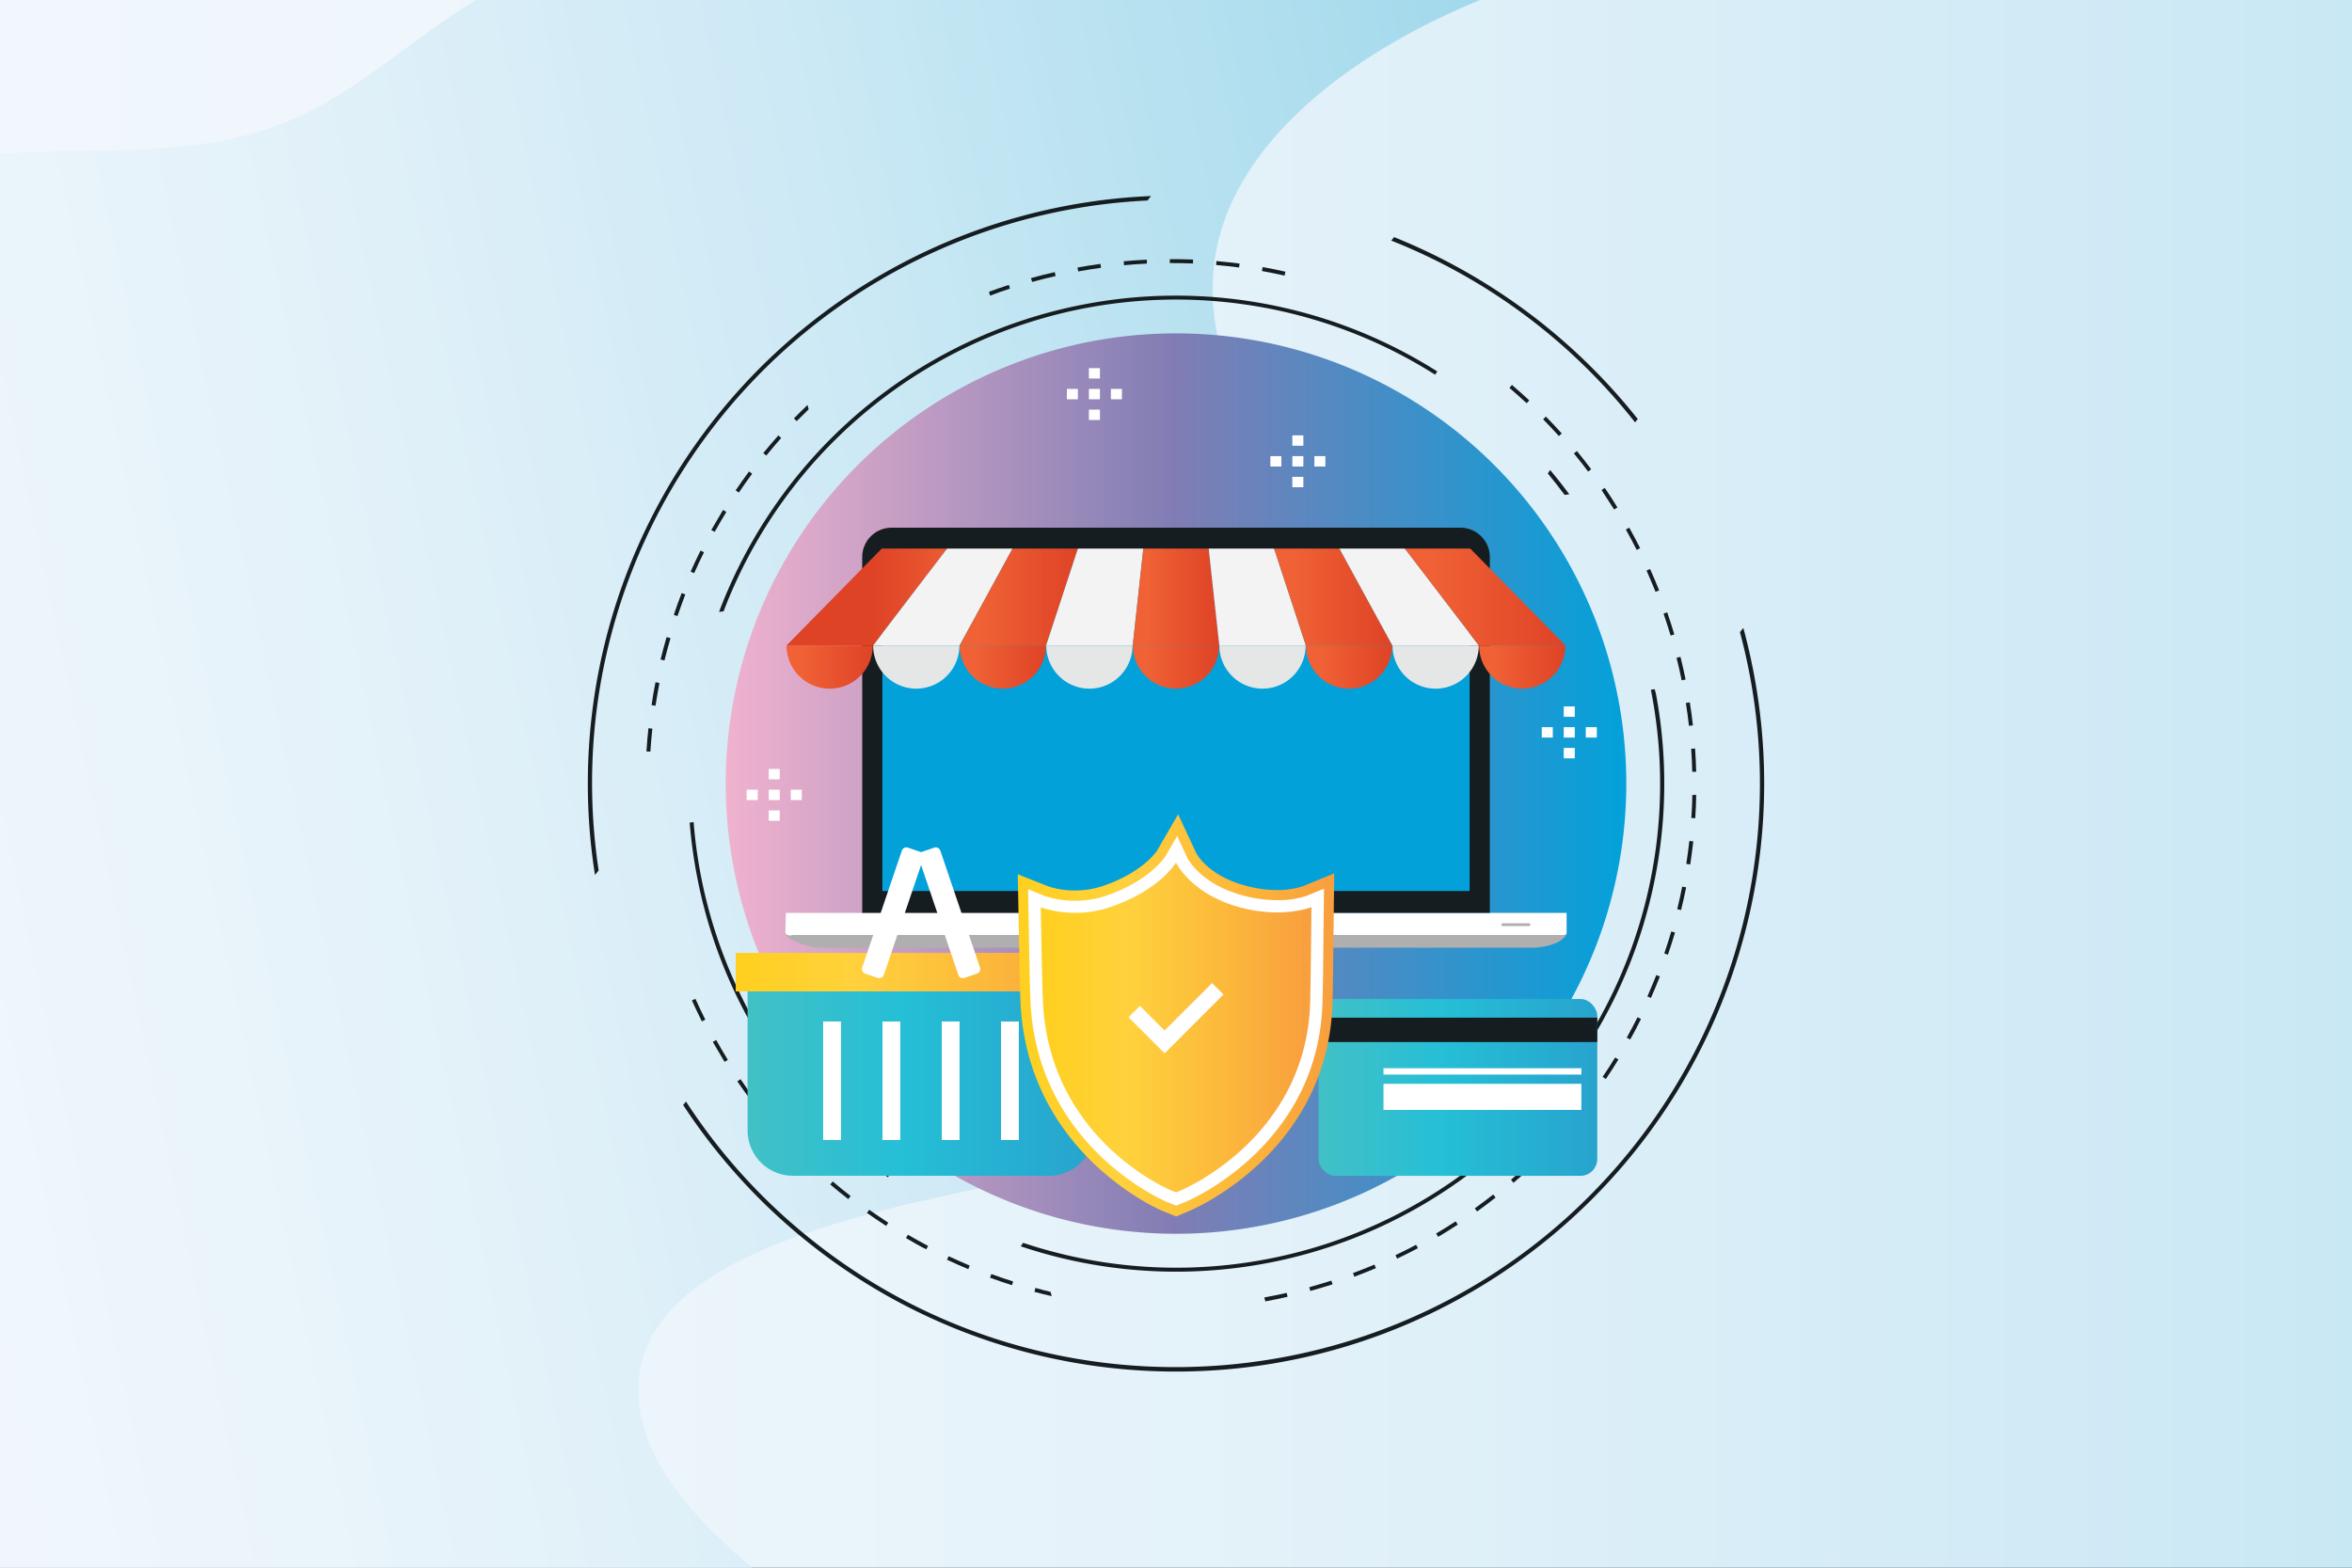 <svg xmlns="http://www.w3.org/2000/svg" xmlns:xlink="http://www.w3.org/1999/xlink" viewBox="0 0 600 400"><rect x="0" y="0" width="600" height="400" fill="#333333" stroke="none"/><defs><style>.cls-1{fill:none;}.cls-2{clip-path:url(#clip-path);}.cls-3{fill:url(#linear-gradient);}.cls-4{fill:url(#linear-gradient-2);}.cls-5{fill:#161d21;}.cls-6{fill:url(#linear-gradient-3);}.cls-7{fill:#afafb0;}.cls-8{fill:#fff;}.cls-9{fill:url(#linear-gradient-4);}.cls-10{fill:#03a1da;}.cls-11{fill:url(#linear-gradient-5);}.cls-12{fill:url(#linear-gradient-6);}.cls-13{fill:#f3f3f3;}.cls-14{fill:#e5e6e6;}.cls-15{fill:url(#linear-gradient-7);}.cls-16{fill:url(#linear-gradient-8);}.cls-17{fill:url(#linear-gradient-9);}.cls-18{fill:url(#linear-gradient-10);}.cls-19{fill:url(#linear-gradient-11);}.cls-20{fill:url(#linear-gradient-12);}.cls-21{fill:url(#linear-gradient-13);}.cls-22{fill:url(#linear-gradient-14);}.cls-23{fill:url(#linear-gradient-15);}.cls-24{fill:url(#linear-gradient-16);}.cls-25{fill:url(#linear-gradient-17);}.cls-26{fill:url(#linear-gradient-18);}.cls-27{fill:url(#linear-gradient-19);}</style><clipPath id="clip-path"><rect class="cls-1" width="600" height="400" transform="translate(600 400) rotate(180)"/></clipPath><linearGradient id="linear-gradient" x1="-100.36" y1="200" x2="996.55" y2="200" gradientTransform="translate(600 400) rotate(-180)" gradientUnits="userSpaceOnUse"><stop offset="0" stop-color="#f3f8fd"/><stop offset="0.19" stop-color="#eff6fc"/><stop offset="0.4" stop-color="#e2f1f9"/><stop offset="0.61" stop-color="#cce9f5"/><stop offset="0.82" stop-color="#afdeee"/><stop offset="0.97" stop-color="#95d4e9"/></linearGradient><linearGradient id="linear-gradient-2" x1="-119.07" y1="261.41" x2="466.64" y2="137.5" gradientTransform="matrix(1, 0, 0, 1, 0, 0)" xlink:href="#linear-gradient"/><linearGradient id="linear-gradient-3" x1="185.13" y1="199.92" x2="414.87" y2="199.92" gradientUnits="userSpaceOnUse"><stop offset="0" stop-color="#f0b2ce"/><stop offset="0.5" stop-color="#807db4"/><stop offset="0.84" stop-color="#2a95ce"/><stop offset="1" stop-color="#03a1da"/></linearGradient><linearGradient id="linear-gradient-4" x1="313.44" y1="233.12" x2="313.44" y2="233.06" gradientUnits="userSpaceOnUse"><stop offset="0.02" stop-color="#5f6867"/><stop offset="0.48" stop-color="#676b6c"/><stop offset="0.51" stop-color="#6f7374"/><stop offset="0.61" stop-color="#858889"/><stop offset="0.72" stop-color="#929697"/><stop offset="0.81" stop-color="#979a9b"/></linearGradient><linearGradient id="linear-gradient-5" x1="200.65" y1="169.92" x2="222.67" y2="169.92" gradientUnits="userSpaceOnUse"><stop offset="0.17" stop-color="#f06135"/><stop offset="1" stop-color="#de4326"/></linearGradient><linearGradient id="linear-gradient-6" x1="251.84" y1="152.34" x2="222.59" y2="152.34" xlink:href="#linear-gradient-5"/><linearGradient id="linear-gradient-7" x1="244.82" y1="169.92" x2="266.84" y2="169.92" xlink:href="#linear-gradient-5"/><linearGradient id="linear-gradient-8" x1="244.79" y1="152.34" x2="274.98" y2="152.34" xlink:href="#linear-gradient-5"/><linearGradient id="linear-gradient-9" x1="288.99" y1="169.92" x2="311.01" y2="169.92" xlink:href="#linear-gradient-5"/><linearGradient id="linear-gradient-10" x1="288.96" y1="152.34" x2="311.04" y2="152.34" xlink:href="#linear-gradient-5"/><linearGradient id="linear-gradient-11" x1="325.02" y1="152.34" x2="355.21" y2="152.34" xlink:href="#linear-gradient-5"/><linearGradient id="linear-gradient-12" x1="333.16" y1="169.92" x2="355.18" y2="169.92" xlink:href="#linear-gradient-5"/><linearGradient id="linear-gradient-13" x1="358.38" y1="152.34" x2="399.38" y2="152.34" xlink:href="#linear-gradient-5"/><linearGradient id="linear-gradient-14" x1="377.33" y1="169.92" x2="399.35" y2="169.92" xlink:href="#linear-gradient-5"/><linearGradient id="linear-gradient-15" x1="190.71" y1="274.23" x2="279.18" y2="274.23" gradientUnits="userSpaceOnUse"><stop offset="0" stop-color="#42c0c6"/><stop offset="0.44" stop-color="#25bfd6"/><stop offset="1" stop-color="#27a3ce"/></linearGradient><linearGradient id="linear-gradient-16" x1="187.69" y1="248.05" x2="282.2" y2="248.05" gradientUnits="userSpaceOnUse"><stop offset="0" stop-color="#ffd01f"/><stop offset="0.32" stop-color="#ffd13c"/><stop offset="0.69" stop-color="#fcb83b"/><stop offset="1" stop-color="#f89e3e"/></linearGradient><linearGradient id="linear-gradient-17" x1="336.36" y1="277.46" x2="407.47" y2="277.46" xlink:href="#linear-gradient-15"/><linearGradient id="linear-gradient-18" x1="259.64" y1="259.07" x2="340.36" y2="259.07" xlink:href="#linear-gradient-16"/><linearGradient id="linear-gradient-19" x1="265.5" y1="262.15" x2="334.54" y2="262.15" xlink:href="#linear-gradient-16"/></defs><g id="Layer_1" data-name="Layer 1"><g class="cls-2"><rect class="cls-3" x="-100.36" y="-12.45" width="800.71" height="424.89" transform="translate(600 400) rotate(180)"/><path class="cls-4" d="M182.6,391.6a89.08,89.08,0,0,1-12.58-15c-7.69-11.88-10.25-25.88-2.49-37.74,7.53-11.52,23.62-19.49,40.38-25,25.8-8.54,54.29-12.54,81.38-19,27.67-6.59,54.32-16.32,70.06-33.5,8-8.75,14.67-16.54,17.48-26.87a59.81,59.81,0,0,0-.06-30.18,74.17,74.17,0,0,0-2.8-8.88c-8.67-22.61-26.57-43-41.35-64.13S305.84,87,310.28,63.87C317.12,28.15,362.85.09,413.52-11.27L182.63-12.43c-13-.06-26.26-.09-38.45,2.9-32.09,7.87-47.4,34-78.64,43.28C39,41.65,7.29,35.6-20,42.18A91.53,91.53,0,0,0-73.62,78.46c-5.47,7.79-9.74,16.24-11.65,24.78-2.52,11.23,1.65,22.63,1.83,33.88.17,10.56-3.69,22-15.92,28.62-12.45,6.69-30.12,6.53-45.74,4.5s-31.16-5.64-47-4.71V408.79l394.36-.07C195.48,403.15,188.65,397.53,182.6,391.6Z"/></g><path class="cls-5" d="M152.72,222.1a148.79,148.79,0,0,1,140-170.94l.93-1.14c-2.83.12-5.66.31-8.5.6A150.06,150.06,0,0,0,150.69,214.79c.29,2.84.65,5.65,1.09,8.45Z"/><path class="cls-5" d="M417.11,107.77l.69-.85A151.65,151.65,0,0,0,355.63,60.5l-.72.89a149.12,149.12,0,0,1,62.2,46.38Z"/><path class="cls-5" d="M443.86,161.29a149,149,0,0,1-28.57,133c-52.06,63.57-146.13,72.93-209.7,20.87A148.26,148.26,0,0,1,175,281.06l-.73.88A150.6,150.6,0,0,0,204.93,316,150.05,150.05,0,0,0,449.31,185.06a152.82,152.82,0,0,0-4.58-24.84Z"/><path class="cls-5" d="M184.58,156A123.52,123.52,0,0,1,366.1,95.6l.56-.82a124.51,124.51,0,0,0-169.52,35,125.51,125.51,0,0,0-13.71,26.33Z"/><path class="cls-5" d="M176.94,209.76l-1,.14a126.62,126.62,0,0,0,1.77,13.16,123.62,123.62,0,0,0,48.79,77.31l.56-.81A123.4,123.4,0,0,1,176.94,209.76Z"/><path class="cls-5" d="M400.33,126.11c-1.56-2.11-3.18-4.17-4.88-6.19l-.6.89q2.22,2.68,4.29,5.47Z"/><path class="cls-5" d="M422.14,175.84l-1,.15A123.43,123.43,0,0,1,261,317.11l-.61.89a124.54,124.54,0,0,0,162-141.21C422.27,176.47,422.2,176.16,422.14,175.84Z"/><path class="cls-5" d="M366.88,315.58c1.69-1,3.39-2.05,5-3.12l-.53-.83c-1.64,1.07-3.32,2.11-5,3.1Z"/><path class="cls-5" d="M203.83,293.47l-.7.69c1.38,1.4,2.81,2.79,4.25,4.12l.67-.72C206.62,296.23,205.2,294.86,203.83,293.47Z"/><path class="cls-5" d="M196,284.74l-.76.63c1.25,1.51,2.54,3,3.86,4.48l.73-.66C198.5,287.74,197.21,286.25,196,284.74Z"/><path class="cls-5" d="M177.4,254.85l-.9.41c.81,1.79,1.67,3.59,2.55,5.35l.88-.44C179.06,258.42,178.2,256.64,177.4,254.85Z"/><path class="cls-5" d="M221.73,308.68l-.57.8c1.6,1.14,3.25,2.25,4.91,3.32l.53-.83C225,310.91,223.32,309.8,221.73,308.68Z"/><path class="cls-5" d="M188.91,275.35l-.82.56c1.11,1.62,2.28,3.24,3.46,4.82l.79-.6C191.16,278.57,190,277,188.91,275.35Z"/><path class="cls-5" d="M182.7,265.36l-.86.48c1,1.72,2,3.44,3,5.1l.84-.51C184.66,268.77,183.65,267.06,182.7,265.36Z"/><path class="cls-5" d="M356.41,321.14c1.78-.84,3.56-1.74,5.3-2.66l-.47-.87c-1.72.92-3.49,1.81-5.25,2.64Z"/><path class="cls-5" d="M334,328.44l.26.95c1.9-.52,3.81-1.09,5.68-1.69l-.3-.94C337.73,327.36,335.83,327.92,334,328.44Z"/><path class="cls-5" d="M345.15,324.83l.34.93c1.85-.69,3.7-1.42,5.51-2.19l-.38-.91C348.82,323.42,347,324.15,345.15,324.83Z"/><path class="cls-5" d="M231.61,315.05l-.49.85c1.7,1,3.44,2,5.18,2.87l.46-.87C235,317,233.3,316,231.61,315.05Z"/><path class="cls-5" d="M242,320.53l-.42.89c1.78.84,3.6,1.65,5.42,2.41l.38-.91C245.61,322.17,243.8,321.36,242,320.53Z"/><path class="cls-5" d="M268,329.62c-1.29-.31-2.58-.63-3.86-1l-.26,1c1.46.39,2.94.76,4.41,1.1Z"/><path class="cls-5" d="M252.89,325.08l-.34.92c1.85.68,3.73,1.33,5.61,1.92l.3-.94C256.6,326.39,254.72,325.75,252.89,325.08Z"/><path class="cls-5" d="M212.44,301.46l-.64.76c1.5,1.27,3,2.52,4.6,3.73l.6-.78C215.46,304,213.93,302.73,212.44,301.46Z"/><path class="cls-5" d="M185.29,130.63l-.84-.52c-1,1.68-2,3.41-3,5.12l.87.48C183.27,134,184.27,132.3,185.29,130.63Z"/><path class="cls-5" d="M198.55,111.1c-1.31,1.47-2.6,3-3.84,4.51l.77.63c1.23-1.52,2.51-3,3.8-4.49Z"/><path class="cls-5" d="M191.08,120.29c-1.17,1.58-2.32,3.21-3.42,4.84l.82.55c1.09-1.62,2.23-3.23,3.39-4.8Z"/><path class="cls-5" d="M206,103.33c-1.18,1.12-2.34,2.27-3.47,3.43l.71.69c1-1,2-2,3.05-3Z"/><path class="cls-5" d="M257.66,73.63l-.3-.94c-1.69.55-3.39,1.14-5.06,1.75l.26,1C254.25,74.77,256,74.18,257.66,73.63Z"/><path class="cls-5" d="M322.53,331.05l.26,1c1.89-.35,3.8-.74,5.67-1.17l-.22-1C326.36,330.31,324.44,330.7,322.53,331.05Z"/><path class="cls-5" d="M178.71,140.48c-.88,1.76-1.73,3.57-2.53,5.37l.9.4c.79-1.79,1.64-3.58,2.51-5.33Z"/><path class="cls-5" d="M173.89,151.32c-.71,1.83-1.4,3.7-2,5.57l.93.32c.64-1.85,1.32-3.71,2-5.53Z"/><path class="cls-5" d="M165.42,185.81c-.22,2-.39,3.95-.51,5.92l1,.06c.13-1.95.3-3.93.51-5.87Z"/><path class="cls-5" d="M170.05,162.55c-.55,1.89-1.07,3.81-1.54,5.73l1,.23c.47-1.9,1-3.81,1.54-5.69Z"/><path class="cls-5" d="M167.22,174.07c-.39,1.93-.74,3.9-1,5.85l1,.15c.3-1.93.64-3.89,1-5.81Z"/><path class="cls-5" d="M431.18,220.57c.3-2,.56-3.94.78-5.89l-1-.11c-.22,1.94-.48,3.91-.78,5.85Z"/><path class="cls-5" d="M411.77,130l.84-.52c-1-1.67-2.12-3.34-3.23-5l-.82.56C409.67,126.72,410.75,128.38,411.77,130Z"/><path class="cls-5" d="M389.45,102.88l.67-.72c-1.44-1.34-2.93-2.66-4.42-3.94l-.64.75C386.54,100.24,388,101.55,389.45,102.88Z"/><path class="cls-5" d="M376.81,309.11c1.59-1.14,3.18-2.34,4.72-3.55l-.61-.78c-1.53,1.21-3.11,2.39-4.69,3.53Z"/><path class="cls-5" d="M397.68,111.26l.73-.66c-1.31-1.46-2.67-2.91-4.05-4.31l-.7.69C395,108.37,396.38,109.81,397.68,111.26Z"/><path class="cls-5" d="M280.86,68.33l-.13-1c-2,.27-3.92.58-5.86.93l.18,1C277,68.9,278.93,68.59,280.86,68.33Z"/><path class="cls-5" d="M263.3,71.94l.28-.08c1.89-.51,3.81-1,5.71-1.43l-.22-1c-1.92.44-3.85.92-5.76,1.44L263,71Z"/><path class="cls-5" d="M292.57,67.26l0-1c-2,.09-4,.23-5.91.41l.09,1C288.65,67.48,290.63,67.35,292.57,67.26Z"/><path class="cls-5" d="M327.7,70.32l.21-1c-1.93-.44-3.88-.83-5.82-1.17l-.17,1C323.84,69.5,325.78,69.89,327.7,70.32Z"/><path class="cls-5" d="M316.09,68.25l.13-1c-2-.25-3.94-.47-5.91-.64l-.08,1C312.18,67.78,314.15,68,316.09,68.25Z"/><path class="cls-5" d="M304.34,67.23l0-1c-2-.08-4-.12-5.92-.11v1C300.41,67.11,302.39,67.15,304.34,67.23Z"/><path class="cls-5" d="M405.14,120.33l.78-.6c-1.18-1.57-2.4-3.13-3.65-4.65l-.76.63C402.74,117.21,404,118.77,405.14,120.33Z"/><path class="cls-5" d="M409.65,275.33c1.1-1.63,2.18-3.3,3.21-5l-.84-.51c-1,1.66-2.09,3.32-3.19,4.94Z"/><path class="cls-5" d="M415.85,265.23c1-1.71,1.89-3.48,2.77-5.24l-.89-.44c-.87,1.75-1.79,3.5-2.74,5.21Z"/><path class="cls-5" d="M421.15,254.63c.8-1.8,1.57-3.64,2.29-5.47l-.92-.36c-.71,1.81-1.48,3.64-2.27,5.43Z"/><path class="cls-5" d="M386.1,301.8c1.48-1.28,3-2.61,4.4-4l-.68-.72c-1.42,1.34-2.89,2.66-4.36,3.93Z"/><path class="cls-5" d="M425.49,243.59c.64-1.86,1.25-3.76,1.81-5.65l-.95-.28c-.55,1.87-1.16,3.76-1.79,5.61Z"/><path class="cls-5" d="M394.71,293.69c1.37-1.41,2.73-2.87,4-4.34l-.74-.65c-1.3,1.46-2.65,2.9-4,4.3Z"/><path class="cls-5" d="M402.58,284.84c1.25-1.53,2.47-3.1,3.64-4.67l-.79-.59c-1.16,1.56-2.38,3.12-3.61,4.64Z"/><path class="cls-5" d="M426.18,162.16l.94-.28c-.56-1.89-1.17-3.79-1.81-5.64l-.94.32C425,158.4,425.62,160.28,426.18,162.16Z"/><path class="cls-5" d="M428.84,232.21c.48-1.91.91-3.86,1.3-5.8l-1-.19c-.38,1.92-.81,3.85-1.28,5.75Z"/><path class="cls-5" d="M417.52,140.31l.88-.45c-.88-1.75-1.82-3.52-2.78-5.23l-.86.48C415.71,136.81,416.64,138.56,417.52,140.31Z"/><path class="cls-5" d="M422.33,151l.92-.36c-.73-1.83-1.5-3.66-2.31-5.46l-.9.4C420.84,147.41,421.61,149.23,422.33,151Z"/><path class="cls-5" d="M430,173.38c-.39-1.92-.83-3.86-1.31-5.78l-1,.24c.48,1.9.92,3.83,1.31,5.74Z"/><path class="cls-5" d="M432.47,208.76c.12-2,.21-4,.24-5.93l-1,0c0,2-.12,3.93-.25,5.88Z"/><path class="cls-5" d="M432.7,196.91c-.05-2-.15-4-.28-5.93l-1,.07c.14,1.95.23,3.93.28,5.88Z"/><path class="cls-5" d="M431.87,185.08c-.22-2-.49-3.93-.8-5.87l-1,.15c.3,1.93.57,3.89.79,5.83Z"/><path class="cls-6" d="M414.87,199.92A114.87,114.87,0,1,1,300,85.06,114.87,114.87,0,0,1,414.87,199.92Z"/><path class="cls-7" d="M200.44,237.58s-1.24,2.3,7.54,4.22H391.8s6.14-.39,7.76-3.29v-1.59Z"/><path class="cls-8" d="M200.48,232.93H399.64v5.12s.3.68-2.05.51H202.35s-1.83.52-2-.69Z"/><path class="cls-7" d="M390.39,235.92a.33.33,0,0,1-.3.36h-6.77a.33.33,0,0,1-.3-.36h0a.33.33,0,0,1,.3-.36h6.77a.33.33,0,0,1,.3.36Z"/><path class="cls-7" d="M286.53,233s-.77,2.57,1.79,2.82h23.11s2.45.32,2.13-2.73Z"/><path class="cls-9" d="M313.44,233.12v-.06h0Z"/><path class="cls-5" d="M380.06,232.91V142.13a7.51,7.51,0,0,0-7.49-7.49H227.44a7.51,7.51,0,0,0-7.49,7.49v90.78Z"/><rect class="cls-10" x="225.09" y="140.27" width="149.81" height="87.07"/><path class="cls-11" d="M200.65,164.71a11,11,0,0,0,22,0Z"/><polygon class="cls-12" points="224.94 139.97 200.62 164.71 222.71 164.71 241.62 139.97 224.94 139.97"/><polygon class="cls-13" points="241.62 139.97 222.71 164.71 244.79 164.71 258.3 139.97 241.62 139.97"/><path class="cls-14" d="M222.74,164.71a11,11,0,0,0,22,0Z"/><path class="cls-15" d="M244.82,164.71a11,11,0,0,0,22,0Z"/><polygon class="cls-16" points="258.3 139.97 244.79 164.71 266.87 164.71 274.98 139.97 258.3 139.97"/><polygon class="cls-13" points="274.98 139.97 266.87 164.71 288.96 164.71 291.66 139.97 274.98 139.97"/><path class="cls-14" d="M266.91,164.71a11,11,0,0,0,22,0Z"/><path class="cls-17" d="M289,164.71a11,11,0,0,0,22,0Z"/><polygon class="cls-18" points="291.66 139.97 288.96 164.71 311.05 164.71 308.34 139.97 291.66 139.97"/><path class="cls-14" d="M311.07,164.71a11,11,0,0,0,22,0Z"/><polygon class="cls-13" points="308.34 139.97 311.05 164.71 333.13 164.71 325.02 139.97 308.34 139.97"/><polygon class="cls-19" points="325.02 139.97 333.13 164.71 355.21 164.71 341.7 139.97 325.02 139.97"/><path class="cls-20" d="M333.16,164.71a11,11,0,0,0,22,0Z"/><polygon class="cls-13" points="341.7 139.97 355.21 164.71 377.3 164.71 358.38 139.97 341.7 139.97"/><path class="cls-14" d="M355.24,164.71a11,11,0,0,0,22,0Z"/><polygon class="cls-21" points="358.38 139.97 377.3 164.71 399.38 164.71 375.06 139.97 358.38 139.97"/><path class="cls-22" d="M377.33,164.71a11,11,0,0,0,22,0Z"/><path class="cls-23" d="M190.71,248.45v40A11.57,11.57,0,0,0,202.28,300h65.33a11.57,11.57,0,0,0,11.57-11.57v-40Z"/><rect class="cls-24" x="187.69" y="243.13" width="94.52" height="9.83"/><rect class="cls-8" x="209.99" y="260.64" width="4.54" height="30.24"/><rect class="cls-8" x="225.12" y="260.64" width="4.54" height="30.24"/><rect class="cls-8" x="240.24" y="260.64" width="4.54" height="30.24"/><rect class="cls-8" x="255.36" y="260.64" width="4.54" height="30.24"/><path class="cls-8" d="M250,246.87a1.22,1.22,0,0,1-.77,1.55l-3.2,1.09a1.23,1.23,0,0,1-1.56-.77l-10.11-29.82a1.21,1.21,0,0,1,.76-1.55l3.21-1.09a1.22,1.22,0,0,1,1.55.77Z"/><path class="cls-8" d="M219.94,246.87a1.22,1.22,0,0,0,.77,1.55l3.2,1.09a1.23,1.23,0,0,0,1.56-.77l10.11-29.82a1.21,1.21,0,0,0-.76-1.55l-3.21-1.09a1.22,1.22,0,0,0-1.55.77Z"/><rect class="cls-8" x="277.78" y="93.93" width="2.81" height="2.65"/><rect class="cls-8" x="277.78" y="99.23" width="2.81" height="2.65"/><rect class="cls-8" x="272.16" y="99.23" width="2.81" height="2.65"/><rect class="cls-8" x="283.39" y="99.23" width="2.81" height="2.65"/><rect class="cls-8" x="277.78" y="104.52" width="2.81" height="2.65"/><rect class="cls-8" x="329.68" y="111.08" width="2.81" height="2.65"/><rect class="cls-8" x="329.68" y="116.38" width="2.81" height="2.65"/><rect class="cls-8" x="324.07" y="116.38" width="2.81" height="2.65"/><rect class="cls-8" x="335.3" y="116.38" width="2.81" height="2.65"/><rect class="cls-8" x="329.68" y="121.67" width="2.81" height="2.65"/><rect class="cls-8" x="398.92" y="180.25" width="2.81" height="2.65"/><rect class="cls-8" x="398.92" y="185.54" width="2.81" height="2.65"/><rect class="cls-8" x="393.31" y="185.54" width="2.81" height="2.65"/><rect class="cls-8" x="404.54" y="185.54" width="2.81" height="2.65"/><rect class="cls-8" x="398.92" y="190.84" width="2.81" height="2.65"/><rect class="cls-8" x="196.1" y="196.19" width="2.81" height="2.65"/><rect class="cls-8" x="196.1" y="201.49" width="2.81" height="2.65"/><rect class="cls-8" x="190.48" y="201.49" width="2.81" height="2.65"/><rect class="cls-8" x="201.72" y="201.49" width="2.81" height="2.65"/><rect class="cls-8" x="196.1" y="206.78" width="2.81" height="2.65"/><rect class="cls-25" x="336.36" y="254.89" width="71.11" height="45.13" rx="4.31"/><rect class="cls-5" x="336.36" y="259.66" width="71.11" height="6.22"/><rect class="cls-8" x="352.93" y="276.54" width="50.48" height="6.66"/><rect class="cls-8" x="352.93" y="272.56" width="50.48" height="1.62"/><path class="cls-8" d="M332.9,227.33a21.87,21.87,0,0,1-7.13,1,32.53,32.53,0,0,1-8.28-1.13c-10.13-2.72-13.29-8.66-13.5-9.06l-3.57-7.66-4.23,7.29c-.19.29-3.94,5.85-14.25,9.39a23.61,23.61,0,0,1-7.71,1.27,22.66,22.66,0,0,1-7.1-1.08L261,225l.23,12.73c.26,15,.36,16.64.39,17.13,1.27,38.72,35.16,52.85,35.51,53l3,1.19,2.95-1.24c1.45-.61,35.49-15.39,35.66-53.46,0-.88.12-3.64.24-16.74l.06-6.07.08-6.69Z"/><path class="cls-26" d="M300.07,310.38,296.61,309c-.35-.14-35-14.71-36.31-54.13,0-.41-.12-1.81-.39-17.15l-.27-14.64,7.93,3.13a21.53,21.53,0,0,0,6.66,1,22.39,22.39,0,0,0,7.29-1.21c10-3.42,13.56-8.82,13.6-8.88l5.42-9.35,4.61,9.88c.1.2,3,5.78,12.67,8.36a30.91,30.91,0,0,0,7.95,1.09,20.75,20.75,0,0,0,6.67-1l7.92-3.25-.17,14.69c-.13,13.18-.2,15.89-.24,16.79-.18,38.92-35,54-36.45,54.58Zm-37.8-83.53.19,10.81c.18,10.14.31,15.88.39,17.07,1.24,37.74,34.38,51.76,34.72,51.89l2.48,1,2.46-1c1.42-.59,34.72-15,34.88-52.29.07-1.43.15-6.89.24-16.75l.12-10.83-4.37,1.8a22.86,22.86,0,0,1-7.61,1.13,33.33,33.33,0,0,1-8.61-1.17c-10.55-2.82-14-9-14.31-9.71l-2.55-5.48-3,5.17c-.2.31-4.15,6.25-14.94,10a25,25,0,0,1-8.12,1.34,24.23,24.23,0,0,1-7.48-1.14l-.09,0Z"/><path class="cls-27" d="M316.35,231.52C303.79,228.16,300,220.08,300,220.08s-4.06,7-16.62,11.31a28,28,0,0,1-17.87.12l.11,6.1c.26,14.41.36,16.45.4,17,1.13,36,32.41,49,32.73,49.11l1.28.51,1.27-.53c1.34-.57,32.86-14.26,32.95-49.51,0-.67.11-3.16.24-16.66l.06-6.07S327.26,234.44,316.35,231.52Z"/><polygon class="cls-8" points="312.11 253.74 309.2 250.83 297.09 262.94 290.8 256.65 287.89 259.56 297.09 268.76 297.09 268.76 297.09 268.76 312.11 253.74"/></g></svg>